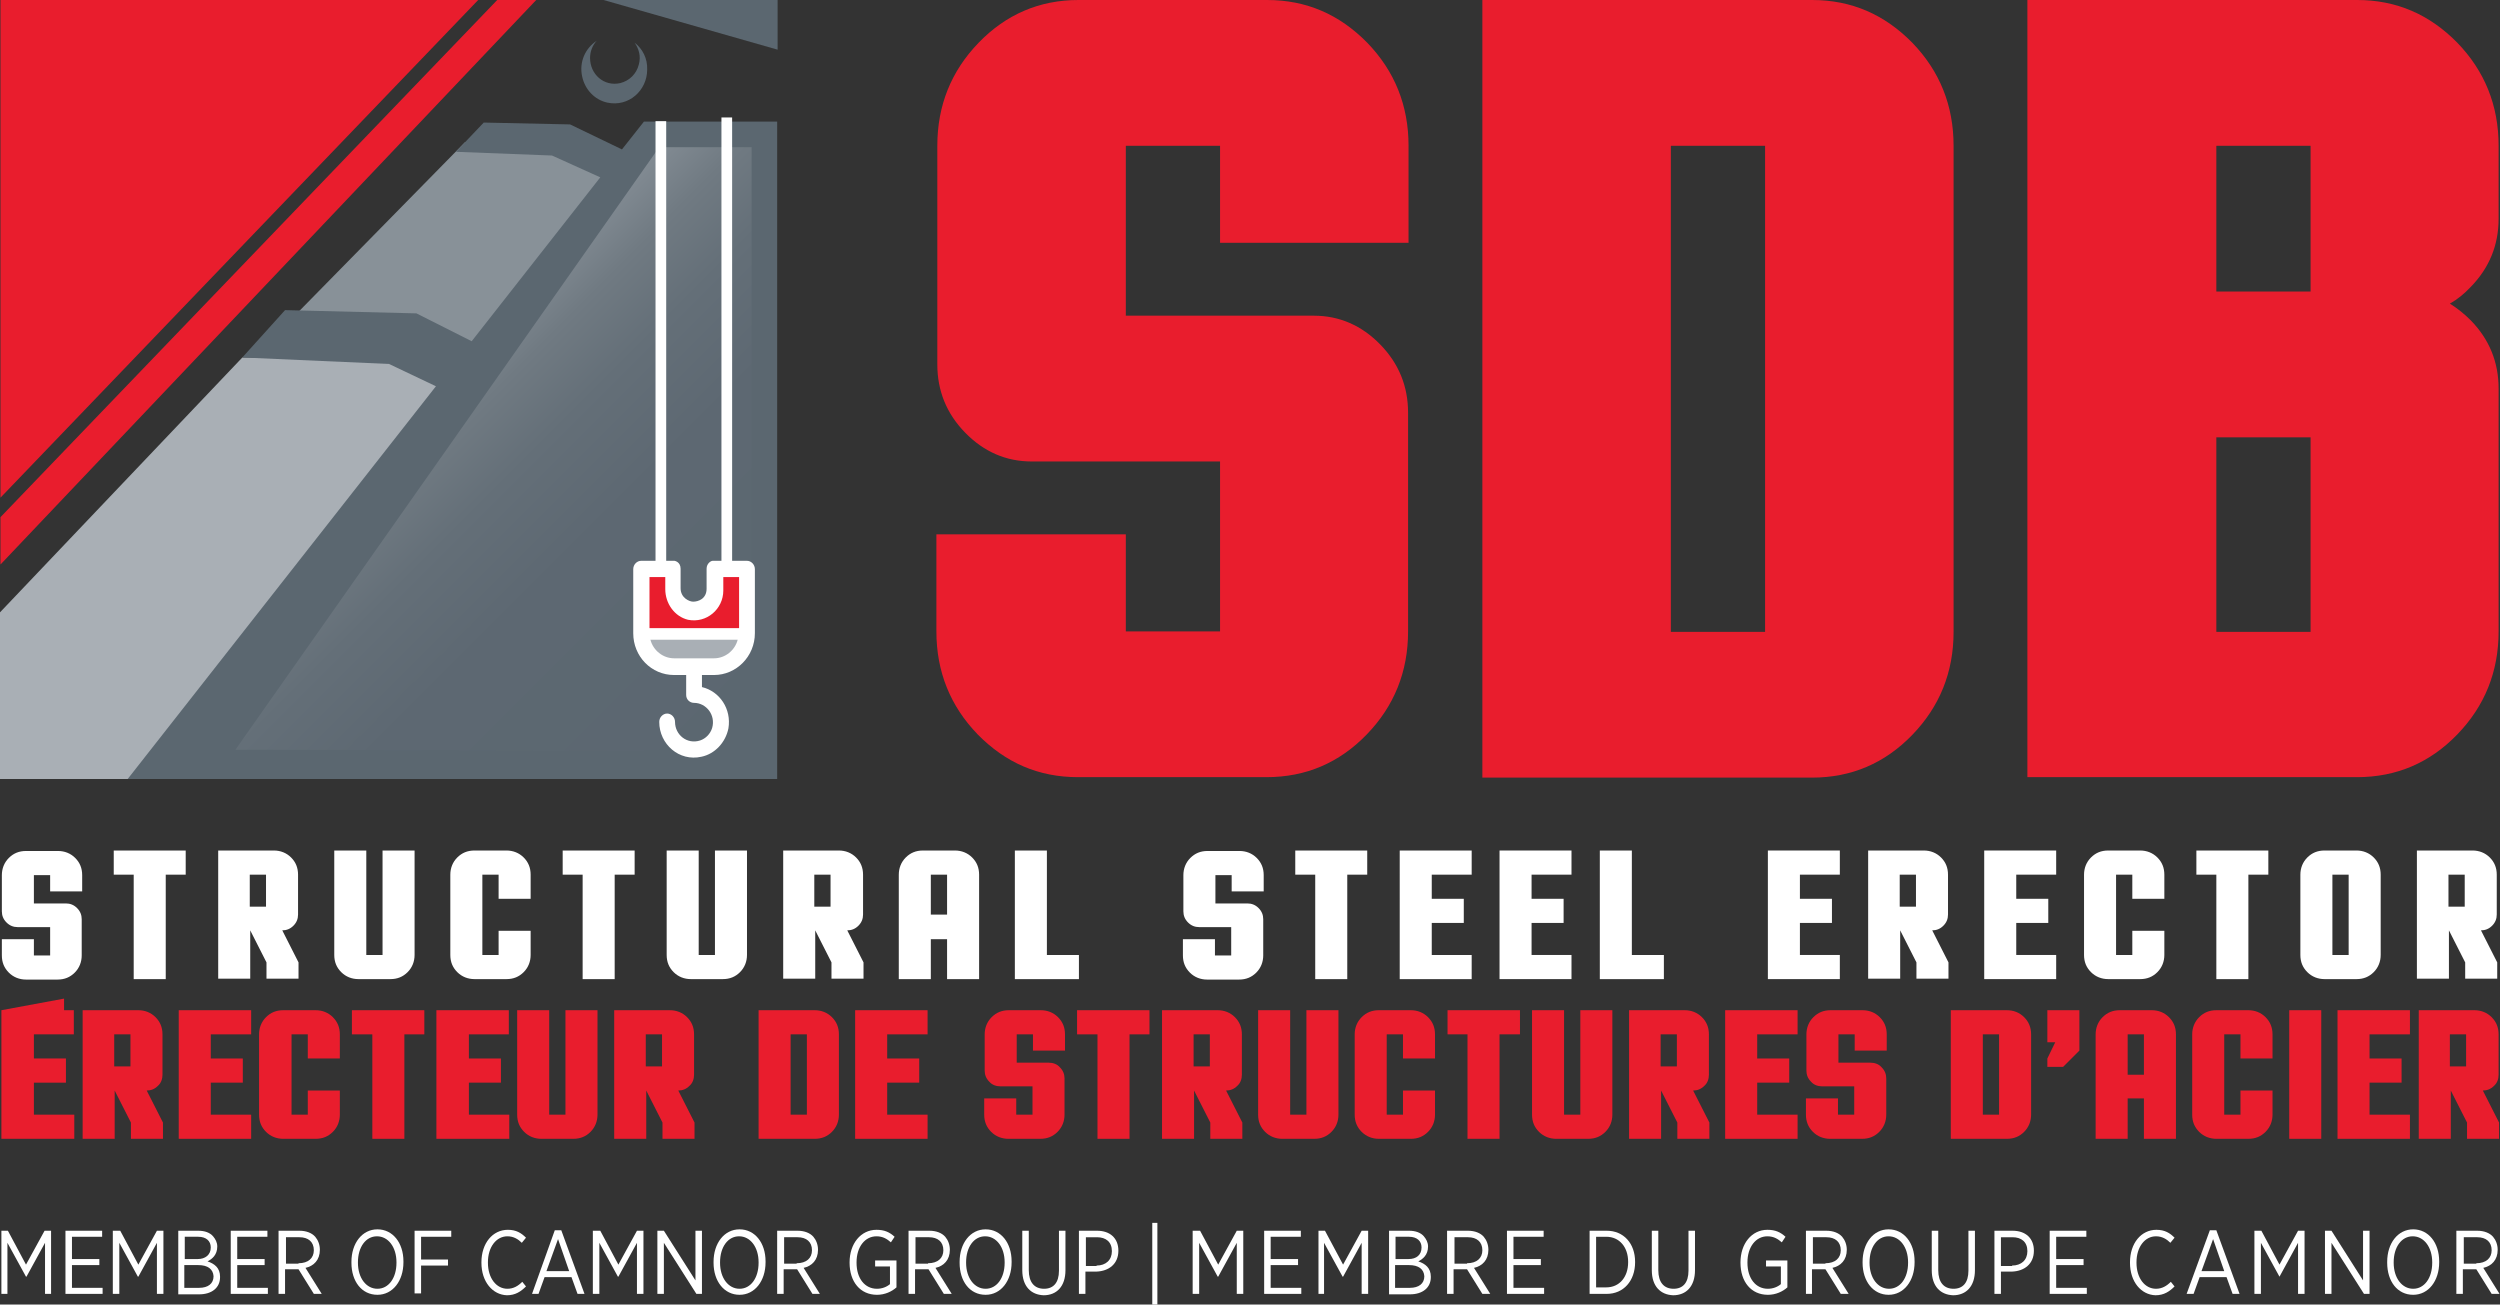 <?xml version="1.0" encoding="utf-8"?>
<!-- Generator: Adobe Illustrator 23.0.3, SVG Export Plug-In . SVG Version: 6.00 Build 0)  -->
<svg version="1.1" id="Layer_1" xmlns="http://www.w3.org/2000/svg" xmlns:xlink="http://www.w3.org/1999/xlink" x="0px" y="0px"
	 viewBox="0 0 538.5 281" style="enable-background:new 0 0 538.5 281;" xml:space="preserve">
<rect x="0" y="0" width="538.5" height="281" fill="#333333" stroke="none"/>
<style type="text/css">
	.st0{fill:#A9AFB5;}
	.st1{fill:#889198;}
	.st2{fill:#5B6770;}
	.st3{fill:#E91D2D;}
	.st4{fill:#FFFFFF;}
	.st5{fill:url(#SVGID_1_);}
</style>
<g>
	<polygon class="st0" points="0,131.9 52.2,77 84.8,77.1 95.1,83 27.8,167.8 0,167.8 	"/>
	<polygon class="st1" points="61.9,69.6 100.2,30.6 120.3,31.1 131.8,39.5 101.7,77.9 92.1,74 	"/>
	<polygon class="st2" points="138.7,26.2 133.8,32.4 134,32.2 122.8,26.8 104.2,26.4 98.2,32.7 118.9,33.5 129.3,38.2 101.6,73.5 
		89.7,67.5 61.4,66.8 52.2,77 83.8,78.4 93.9,83.2 27.5,167.8 167.4,167.8 167.4,26.2 	"/>
	<g>
		<path class="st3" d="M201.9,115.1h40.6v20.9h20.3V99.4h-40.6c-5.5,0-10.3-2.1-14.3-6.2c-4-4.1-6-9-6-14.7V31.4
			c0-8.7,3-16.1,8.9-22.2S223.9,0,232.3,0h40.6c8.5,0,15.6,3.1,21.6,9.2c5.9,6.1,8.9,13.5,8.9,22.2v20.9h-40.6V31.4h-20.3V68H283
			c5.5,0,10.3,2.1,14.3,6.2c4,4.1,6,9,6,14.7v47.1c0,8.7-3,16.1-8.9,22.2c-5.9,6.1-13.1,9.2-21.6,9.2h-40.6
			c-8.5,0-15.6-3.1-21.6-9.2c-5.9-6.1-8.9-13.5-8.9-22.2V115.1z"/>
		<path class="st3" d="M319.3,0h71c8.5,0,15.6,3.1,21.6,9.2c5.9,6.1,8.9,13.5,8.9,22.2v104.7c0,8.7-3,16.1-8.9,22.2
			c-5.9,6.1-13.1,9.2-21.6,9.2h-71V0z M380.2,31.4h-20.3v104.7h20.3V31.4z"/>
		<path class="st3" d="M532.2,69c4,4.1,6,9,6,14.7v52.3c0,8.7-3,16.1-8.9,22.2c-5.9,6.1-13.1,9.2-21.6,9.2h-71V0h71
			c8.5,0,15.6,3.1,21.6,9.2c5.9,6.1,8.9,13.5,8.9,22.2v15.7c0,5.7-2,10.6-6,14.7c-1.4,1.5-2.9,2.7-4.5,3.6
			C529.3,66.4,530.8,67.6,532.2,69z M497.7,31.4h-20.3v31.4h20.3V31.4z M497.7,94.2h-20.3v41.9h20.3V94.2z"/>
	</g>
	<g>
		<g>
			<path class="st4" d="M0.3,265.1h1.4l3.9,7.3l4-7.3h1.4v13.6H9.7v-11l-4,7.3H5.6l-4-7.3v11H0.3V265.1z"/>
			<path class="st4" d="M14.1,265.1H22v1.3h-6.5v4.8h5.9v1.3h-5.9v4.9h6.6v1.3h-8V265.1z"/>
			<path class="st4" d="M24.5,265.1h1.4l3.9,7.3l4-7.3h1.4v13.6h-1.4v-11l-4,7.3h-0.1l-4-7.3v11h-1.4V265.1z"/>
			<path class="st4" d="M38.3,265.1h4.4c1.4,0,2.5,0.4,3.2,1.2c0.5,0.6,0.9,1.3,0.9,2.2v0c0,1.8-1.1,2.7-2.1,3.2
				c1.5,0.5,2.7,1.4,2.7,3.3v0.1c0,2.3-1.8,3.7-4.5,3.7h-4.5V265.1z M45.4,268.7c0-1.4-1-2.3-2.7-2.3h-2.9v4.8h2.8
				C44.2,271.2,45.4,270.3,45.4,268.7L45.4,268.7z M42.7,272.5h-3v4.9h3.2c1.9,0,3.1-0.9,3.1-2.5v0
				C45.9,273.4,44.8,272.5,42.7,272.5z"/>
			<path class="st4" d="M49.7,265.1h7.9v1.3h-6.5v4.8h5.9v1.3h-5.9v4.9h6.6v1.3h-8V265.1z"/>
			<path class="st4" d="M60.1,265.1h4.4c1.5,0,2.7,0.5,3.4,1.3c0.6,0.7,1,1.7,1,2.8v0c0,2.2-1.3,3.5-3.1,3.9l3.5,5.6h-1.7l-3.3-5.3
				h-2.9v5.3h-1.4V265.1z M64.3,272.1c2.1,0,3.3-1.1,3.3-2.8v0c0-1.8-1.2-2.8-3.1-2.8h-2.9v5.7H64.3z"/>
			<path class="st4" d="M75.7,272v-0.2c0-4,2.3-7,5.6-7c3.3,0,5.6,2.9,5.6,6.9v0.2c0,4-2.3,7-5.6,7C77.9,278.9,75.7,276,75.7,272z
				 M85.4,272v-0.1c0-3.3-1.8-5.6-4.2-5.6s-4.1,2.3-4.1,5.6v0.1c0,3.3,1.8,5.6,4.2,5.6S85.4,275.3,85.4,272z"/>
			<path class="st4" d="M89.4,265.1h7.8v1.3h-6.5v4.9h5.8v1.3h-5.8v6h-1.4V265.1z"/>
			<path class="st4" d="M103.7,272v-0.1c0-4.1,2.4-7,5.7-7c1.8,0,2.9,0.7,3.9,1.7l-0.9,1.1c-0.8-0.8-1.8-1.4-3.1-1.4
				c-2.4,0-4.2,2.3-4.2,5.6v0.1c0,3.3,1.8,5.6,4.2,5.6c1.3,0,2.3-0.6,3.2-1.5l0.8,1c-1.1,1.1-2.3,1.9-4.1,1.9
				C106.1,278.9,103.7,276.1,103.7,272z"/>
			<path class="st4" d="M119.5,265h1.4l5,13.7h-1.5l-1.3-3.6h-5.8l-1.3,3.6h-1.4L119.5,265z M122.6,273.8l-2.4-6.9l-2.5,6.9H122.6z"
				/>
			<path class="st4" d="M127.9,265.1h1.4l3.9,7.3l4-7.3h1.4v13.6h-1.4v-11l-4,7.3h-0.1l-4-7.3v11h-1.4V265.1z"/>
			<path class="st4" d="M141.7,265.1h1.3l6.8,10.7v-10.7h1.4v13.6H150l-7-11v11h-1.4V265.1z"/>
			<path class="st4" d="M153.7,272v-0.2c0-4,2.3-7,5.6-7c3.3,0,5.6,2.9,5.6,6.9v0.2c0,4-2.3,7-5.6,7C156,278.9,153.7,276,153.7,272z
				 M163.4,272v-0.1c0-3.3-1.8-5.6-4.2-5.6s-4.1,2.3-4.1,5.6v0.1c0,3.3,1.8,5.6,4.2,5.6S163.4,275.3,163.4,272z"/>
			<path class="st4" d="M167.4,265.1h4.4c1.5,0,2.7,0.5,3.4,1.3c0.6,0.7,1,1.7,1,2.8v0c0,2.2-1.3,3.5-3.1,3.9l3.5,5.6H175l-3.3-5.3
				h-2.9v5.3h-1.4V265.1z M171.6,272.1c2.1,0,3.3-1.1,3.3-2.8v0c0-1.8-1.2-2.8-3.1-2.8h-2.9v5.7H171.6z"/>
			<path class="st4" d="M183,272v-0.1c0-4,2.4-7,5.8-7c1.7,0,2.8,0.5,3.9,1.5l-0.8,1.2c-0.8-0.7-1.7-1.3-3.1-1.3
				c-2.5,0-4.3,2.3-4.3,5.6v0.1c0,3.4,1.8,5.6,4.4,5.6c1.1,0,2.1-0.4,2.8-1v-3.8h-3.2v-1.3h4.6v5.8c-1,0.9-2.5,1.6-4.2,1.6
				C185.3,278.9,183,276.1,183,272z"/>
			<path class="st4" d="M195.8,265.1h4.4c1.5,0,2.7,0.5,3.4,1.3c0.6,0.7,1,1.7,1,2.8v0c0,2.2-1.3,3.5-3.1,3.9l3.5,5.6h-1.7l-3.3-5.3
				h-2.9v5.3h-1.4V265.1z M199.9,272.1c2.1,0,3.3-1.1,3.3-2.8v0c0-1.8-1.2-2.8-3.1-2.8h-2.9v5.7H199.9z"/>
			<path class="st4" d="M206.7,272v-0.2c0-4,2.3-7,5.6-7c3.3,0,5.6,2.9,5.6,6.9v0.2c0,4-2.3,7-5.6,7
				C208.9,278.9,206.7,276,206.7,272z M216.4,272v-0.1c0-3.3-1.8-5.6-4.2-5.6s-4.1,2.3-4.1,5.6v0.1c0,3.3,1.8,5.6,4.2,5.6
				S216.4,275.3,216.4,272z"/>
			<path class="st4" d="M220.2,273.6v-8.5h1.4v8.5c0,2.6,1.2,4,3.3,4c2,0,3.2-1.3,3.2-3.9v-8.6h1.4v8.5c0,3.5-1.9,5.4-4.7,5.4
				C222.1,278.9,220.2,277.1,220.2,273.6z"/>
			<path class="st4" d="M232.4,265.1h3.9c2.8,0,4.6,1.6,4.6,4.3v0c0,2.9-2.1,4.4-4.7,4.5h-2.4v4.8h-1.4V265.1z M236.2,272.6
				c2,0,3.3-1.2,3.3-3.1v0c0-2-1.3-3-3.2-3h-2.4v6.2H236.2z"/>
			<path class="st4" d="M248.2,263.4h1.1V281h-1.1V263.4z"/>
		</g>
		<g>
			<path class="st4" d="M257.1,265.1h1.4l3.9,7.3l4-7.3h1.4v13.6h-1.4v-11l-4,7.3h-0.1l-4-7.3v11h-1.4V265.1z"/>
			<path class="st4" d="M272.3,265.1h7.9v1.3h-6.5v4.8h5.9v1.3h-5.9v4.9h6.6v1.3h-8V265.1z"/>
			<path class="st4" d="M284,265.1h1.4l3.9,7.3l4-7.3h1.4v13.6h-1.4v-11l-4,7.3h-0.1l-4-7.3v11H284V265.1z"/>
			<path class="st4" d="M299.1,265.1h4.4c1.4,0,2.5,0.4,3.2,1.2c0.5,0.6,0.9,1.3,0.9,2.2v0c0,1.8-1.1,2.7-2.1,3.2
				c1.5,0.5,2.7,1.4,2.7,3.3v0.1c0,2.3-1.8,3.7-4.5,3.7h-4.5V265.1z M306.2,268.7c0-1.4-1-2.3-2.7-2.3h-2.9v4.8h2.8
				C305.1,271.2,306.2,270.3,306.2,268.7L306.2,268.7z M303.5,272.5h-3v4.9h3.2c1.9,0,3.1-0.9,3.1-2.5v0
				C306.7,273.4,305.6,272.5,303.5,272.5z"/>
			<path class="st4" d="M311.8,265.1h4.4c1.5,0,2.7,0.5,3.4,1.3c0.6,0.7,1,1.7,1,2.8v0c0,2.2-1.3,3.5-3.1,3.9l3.5,5.6h-1.7l-3.3-5.3
				h-2.9v5.3h-1.4V265.1z M316,272.1c2.1,0,3.3-1.1,3.3-2.8v0c0-1.8-1.2-2.8-3.1-2.8h-2.9v5.7H316z"/>
			<path class="st4" d="M324.6,265.1h7.9v1.3H326v4.8h5.9v1.3H326v4.9h6.6v1.3h-8V265.1z"/>
			<path class="st4" d="M342.4,265.1h3.7c3.6,0,6.1,2.7,6.1,6.7v0.1c0,4-2.5,6.8-6.1,6.8h-3.7V265.1z M343.8,266.4v10.9h2.2
				c2.8,0,4.7-2.2,4.7-5.4v-0.1c0-3.2-1.9-5.4-4.7-5.4H343.8z"/>
			<path class="st4" d="M355.8,273.6v-8.5h1.4v8.5c0,2.6,1.2,4,3.3,4c2,0,3.2-1.3,3.2-3.9v-8.6h1.4v8.5c0,3.5-1.9,5.4-4.7,5.4
				C357.7,278.9,355.8,277.1,355.8,273.6z"/>
			<path class="st4" d="M374.9,272v-0.1c0-4,2.4-7,5.8-7c1.7,0,2.8,0.5,3.9,1.5l-0.8,1.2c-0.8-0.7-1.7-1.3-3.1-1.3
				c-2.5,0-4.3,2.3-4.3,5.6v0.1c0,3.4,1.8,5.6,4.4,5.6c1.1,0,2.1-0.4,2.8-1v-3.8h-3.2v-1.3h4.6v5.8c-1,0.9-2.5,1.6-4.2,1.6
				C377.2,278.9,374.9,276.1,374.9,272z"/>
			<path class="st4" d="M389,265.1h4.4c1.5,0,2.7,0.5,3.4,1.3c0.6,0.7,1,1.7,1,2.8v0c0,2.2-1.3,3.5-3.1,3.9l3.5,5.6h-1.7l-3.3-5.3
				h-2.9v5.3H389V265.1z M393.2,272.1c2.1,0,3.3-1.1,3.3-2.8v0c0-1.8-1.2-2.8-3.1-2.8h-2.9v5.7H393.2z"/>
			<path class="st4" d="M401.2,272v-0.2c0-4,2.3-7,5.6-7c3.3,0,5.6,2.9,5.6,6.9v0.2c0,4-2.3,7-5.6,7
				C403.5,278.9,401.2,276,401.2,272z M411,272v-0.1c0-3.3-1.8-5.6-4.2-5.6s-4.1,2.3-4.1,5.6v0.1c0,3.3,1.8,5.6,4.2,5.6
				S411,275.3,411,272z"/>
			<path class="st4" d="M416.1,273.6v-8.5h1.4v8.5c0,2.6,1.2,4,3.3,4c2,0,3.2-1.3,3.2-3.9v-8.6h1.4v8.5c0,3.5-1.9,5.4-4.7,5.4
				C418,278.9,416.1,277.1,416.1,273.6z"/>
			<path class="st4" d="M429.6,265.1h3.9c2.8,0,4.6,1.6,4.6,4.3v0c0,2.9-2.1,4.4-4.7,4.5H431v4.8h-1.4V265.1z M433.4,272.6
				c2,0,3.3-1.2,3.3-3.1v0c0-2-1.3-3-3.2-3H431v6.2H433.4z"/>
			<path class="st4" d="M441.5,265.1h7.9v1.3h-6.5v4.8h5.9v1.3h-5.9v4.9h6.6v1.3h-8V265.1z"/>
			<path class="st4" d="M458.8,272v-0.1c0-4.1,2.4-7,5.7-7c1.8,0,2.9,0.7,3.9,1.7l-0.9,1.1c-0.8-0.8-1.8-1.4-3.1-1.4
				c-2.4,0-4.2,2.3-4.2,5.6v0.1c0,3.3,1.8,5.6,4.2,5.6c1.3,0,2.3-0.6,3.2-1.5l0.8,1c-1.1,1.1-2.3,1.9-4.1,1.9
				C461.2,278.9,458.8,276.1,458.8,272z"/>
			<path class="st4" d="M476,265h1.4l5,13.7h-1.5l-1.3-3.6h-5.8l-1.3,3.6H471L476,265z M479.1,273.8l-2.4-6.9l-2.5,6.9H479.1z"/>
			<path class="st4" d="M485.7,265.1h1.4l3.9,7.3l4-7.3h1.4v13.6h-1.4v-11l-4,7.3H491l-4-7.3v11h-1.4V265.1z"/>
			<path class="st4" d="M500.9,265.1h1.3l6.8,10.7v-10.7h1.4v13.6h-1.2l-7-11v11h-1.4V265.1z"/>
			<path class="st4" d="M514.2,272v-0.2c0-4,2.3-7,5.6-7c3.3,0,5.6,2.9,5.6,6.9v0.2c0,4-2.3,7-5.6,7
				C516.4,278.9,514.2,276,514.2,272z M523.9,272v-0.1c0-3.3-1.8-5.6-4.2-5.6s-4.1,2.3-4.1,5.6v0.1c0,3.3,1.8,5.6,4.2,5.6
				S523.9,275.3,523.9,272z"/>
			<path class="st4" d="M529.2,265.1h4.4c1.5,0,2.7,0.5,3.4,1.3c0.6,0.7,1,1.7,1,2.8v0c0,2.2-1.3,3.5-3.1,3.9l3.5,5.6h-1.7l-3.3-5.3
				h-2.9v5.3h-1.4V265.1z M533.4,272.1c2.1,0,3.3-1.1,3.3-2.8v0c0-1.8-1.2-2.8-3.1-2.8h-2.9v5.7H533.4z"/>
		</g>
	</g>
	<path class="st3" d="M0.3,217.6l13.5-2.5l0,2.5h2.1v5.2H7.3v5.2h6.9v5.2H7.3v6.9h8.7v5.2H0.3V217.6z"/>
	<path class="st3" d="M17.7,217.6h12.1c1.4,0,2.7,0.5,3.7,1.5c1,1,1.5,2.2,1.5,3.7v8.7c0,0.9-0.3,1.8-1,2.4c-0.7,0.7-1.5,1-2.4,1
		l3.5,6.9v3.5h-6.9v-3.5l-3.5-6.9v10.4h-6.9V217.6z M28.1,222.8h-3.5v6.9h3.5V222.8z"/>
	<path class="st3" d="M38.5,217.6h15.6v5.2h-8.7v5.2h6.9v5.2h-6.9v6.9h8.7v5.2H38.5V217.6z"/>
	<path class="st3" d="M55.8,222.8c0-1.4,0.5-2.7,1.5-3.7c1-1,2.2-1.5,3.7-1.5H68c1.4,0,2.7,0.5,3.7,1.5c1,1,1.5,2.2,1.5,3.7v5.2
		h-6.9v-5.2h-3.5v17.3h3.5v-5.2h6.9v5.2c0,1.4-0.5,2.7-1.5,3.7c-1,1-2.2,1.5-3.7,1.5H61c-1.4,0-2.7-0.5-3.7-1.5
		c-1-1-1.5-2.2-1.5-3.7V222.8z"/>
	<path class="st3" d="M80.1,222.8h-4.3v-5.2h15.6v5.2h-4.3v22.5h-6.9V222.8z"/>
	<path class="st3" d="M94,217.6h15.6v5.2H101v5.2h6.9v5.2H101v6.9h8.7v5.2H94V217.6z"/>
	<path class="st3" d="M111.4,217.6h6.9v22.5h3.5v-22.5h6.9v22.5c0,1.4-0.5,2.7-1.5,3.7c-1,1-2.2,1.5-3.7,1.5h-6.9
		c-1.4,0-2.7-0.5-3.7-1.5c-1-1-1.5-2.2-1.5-3.7V217.6z"/>
	<path class="st3" d="M132.2,217.6h12.1c1.4,0,2.7,0.5,3.7,1.5c1,1,1.5,2.2,1.5,3.7v8.7c0,0.9-0.3,1.8-1,2.4c-0.7,0.7-1.5,1-2.4,1
		l3.5,6.9v3.5h-6.9v-3.5l-3.5-6.9v10.4h-6.9V217.6z M142.6,222.8h-3.5v6.9h3.5V222.8z"/>
	<path class="st3" d="M163.4,217.6h12.1c1.4,0,2.7,0.5,3.7,1.5c1,1,1.5,2.2,1.5,3.7v17.3c0,1.4-0.5,2.7-1.5,3.7
		c-1,1-2.2,1.5-3.7,1.5h-12.1V217.6z M173.8,222.8h-3.5v17.3h3.5V222.8z"/>
	<path class="st3" d="M184.2,217.6h15.6v5.2h-8.7v5.2h6.9v5.2h-6.9v6.9h8.7v5.2h-15.6V217.6z"/>
	<path class="st3" d="M212,236.6h6.9v3.5h3.5V234h-6.9c-0.9,0-1.8-0.3-2.4-1c-0.7-0.7-1-1.5-1-2.4v-7.8c0-1.4,0.5-2.7,1.5-3.7
		c1-1,2.2-1.5,3.7-1.5h6.9c1.4,0,2.7,0.5,3.7,1.5c1,1,1.5,2.2,1.5,3.7v3.5h-6.9v-3.5h-3.5v6.1h6.9c0.9,0,1.8,0.3,2.4,1
		c0.7,0.7,1,1.5,1,2.4v7.8c0,1.4-0.5,2.7-1.5,3.7c-1,1-2.2,1.5-3.7,1.5h-6.9c-1.4,0-2.7-0.5-3.7-1.5c-1-1-1.5-2.2-1.5-3.7V236.6z"/>
	<path class="st3" d="M236.3,222.8h-4.3v-5.2h15.6v5.2h-4.3v22.5h-6.9V222.8z"/>
	<path class="st3" d="M250.2,217.6h12.1c1.4,0,2.7,0.5,3.7,1.5c1,1,1.5,2.2,1.5,3.7v8.7c0,0.9-0.3,1.8-1,2.4c-0.7,0.7-1.5,1-2.4,1
		l3.5,6.9v3.5h-6.9v-3.5l-3.5-6.9v10.4h-6.9V217.6z M260.6,222.8h-3.5v6.9h3.5V222.8z"/>
	<path class="st3" d="M271,217.6h6.9v22.5h3.5v-22.5h6.9v22.5c0,1.4-0.5,2.7-1.5,3.7c-1,1-2.2,1.5-3.7,1.5h-6.9
		c-1.4,0-2.7-0.5-3.7-1.5c-1-1-1.5-2.2-1.5-3.7V217.6z"/>
	<path class="st3" d="M291.8,222.8c0-1.4,0.5-2.7,1.5-3.7c1-1,2.2-1.5,3.7-1.5h6.9c1.4,0,2.7,0.5,3.7,1.5c1,1,1.5,2.2,1.5,3.7v5.2
		h-6.9v-5.2h-3.5v17.3h3.5v-5.2h6.9v5.2c0,1.4-0.5,2.7-1.5,3.7c-1,1-2.2,1.5-3.7,1.5H297c-1.4,0-2.7-0.5-3.7-1.5
		c-1-1-1.5-2.2-1.5-3.7V222.8z"/>
	<path class="st3" d="M316.1,222.8h-4.3v-5.2h15.6v5.2H323v22.5h-6.9V222.8z"/>
	<path class="st3" d="M330,217.6h6.9v22.5h3.5v-22.5h6.9v22.5c0,1.4-0.5,2.7-1.5,3.7c-1,1-2.2,1.5-3.7,1.5h-6.9
		c-1.4,0-2.7-0.5-3.7-1.5c-1-1-1.5-2.2-1.5-3.7V217.6z"/>
	<path class="st3" d="M350.8,217.6h12.1c1.4,0,2.7,0.5,3.7,1.5c1,1,1.5,2.2,1.5,3.7v8.7c0,0.9-0.3,1.8-1,2.4c-0.7,0.7-1.5,1-2.4,1
		l3.5,6.9v3.5h-6.9v-3.5l-3.5-6.9v10.4h-6.9V217.6z M361.2,222.8h-3.5v6.9h3.5V222.8z"/>
	<path class="st3" d="M371.6,217.6h15.6v5.2h-8.7v5.2h6.9v5.2h-6.9v6.9h8.7v5.2h-15.6V217.6z"/>
	<path class="st3" d="M389,236.6h6.9v3.5h3.5V234h-6.9c-0.9,0-1.8-0.3-2.4-1c-0.7-0.7-1-1.5-1-2.4v-7.8c0-1.4,0.5-2.7,1.5-3.7
		c1-1,2.2-1.5,3.7-1.5h6.9c1.4,0,2.7,0.5,3.7,1.5c1,1,1.5,2.2,1.5,3.7v3.5h-6.9v-3.5h-3.5v6.1h6.9c0.9,0,1.8,0.3,2.4,1
		c0.7,0.7,1,1.5,1,2.4v7.8c0,1.4-0.5,2.7-1.5,3.7c-1,1-2.2,1.5-3.7,1.5h-6.9c-1.4,0-2.7-0.5-3.7-1.5c-1-1-1.5-2.2-1.5-3.7V236.6z"/>
	<path class="st3" d="M420.2,217.6h12.1c1.4,0,2.7,0.5,3.7,1.5c1,1,1.5,2.2,1.5,3.7v17.3c0,1.4-0.5,2.7-1.5,3.7
		c-1,1-2.2,1.5-3.7,1.5h-12.1V217.6z M430.6,222.8h-3.5v17.3h3.5V222.8z"/>
	<path class="st3" d="M441,228l1.7-3.5H441v-6.9h6.9v8.7l-3.5,3.5H441V228z"/>
	<path class="st3" d="M451.4,222.8c0-1.4,0.5-2.7,1.5-3.7c1-1,2.2-1.5,3.7-1.5h6.9c1.4,0,2.7,0.5,3.7,1.5c1,1,1.5,2.2,1.5,3.7v22.5
		h-6.9v-8.7h-3.5v8.7h-6.9V222.8z M461.8,222.8h-3.5v8.7h3.5V222.8z"/>
	<path class="st3" d="M472.2,222.8c0-1.4,0.5-2.7,1.5-3.7s2.2-1.5,3.7-1.5h6.9c1.4,0,2.7,0.5,3.7,1.5s1.5,2.2,1.5,3.7v5.2h-6.9v-5.2
		h-3.5v17.3h3.5v-5.2h6.9v5.2c0,1.4-0.5,2.7-1.5,3.7s-2.2,1.5-3.7,1.5h-6.9c-1.4,0-2.7-0.5-3.7-1.5s-1.5-2.2-1.5-3.7V222.8z"/>
	<path class="st3" d="M493.1,217.6h6.9v27.7h-6.9V217.6z"/>
	<path class="st3" d="M503.5,217.6h15.6v5.2h-8.7v5.2h6.9v5.2h-6.9v6.9h8.7v5.2h-15.6V217.6z"/>
	<path class="st3" d="M520.8,217.6H533c1.4,0,2.7,0.5,3.7,1.5s1.5,2.2,1.5,3.7v8.7c0,0.9-0.3,1.8-1,2.4c-0.7,0.7-1.5,1-2.4,1
		l3.5,6.9v3.5h-6.9v-3.5l-3.5-6.9v10.4h-6.9V217.6z M531.2,222.8h-3.5v6.9h3.5V222.8z"/>
	<polygon class="st2" points="130,0 167.5,0 167.5,10.7 	"/>
	<g>
		<path class="st2" d="M136.7,9.2c0.9,1.3,1.4,2.9,0.9,4.7c-0.5,2-2,3.5-4,4c-3.5,0.8-6.5-1.9-6.5-5.4c0-1.4,0.5-2.7,1.4-3.7
			c-2.4,1.6-3.8,4.5-3.1,7.7c0.6,2.8,2.7,5,5.4,5.6c4.6,1,8.6-2.6,8.6-7.1C139.5,12.6,138.4,10.5,136.7,9.2z"/>
	</g>
	
		<linearGradient id="SVGID_1_" gradientUnits="userSpaceOnUse" x1="631.841" y1="73.879" x2="555.931" y2="-0.136" gradientTransform="matrix(-1 -1.263738e-02 1.263738e-02 -1 722.57 163.874)">
		<stop  offset="1.248265e-07" style="stop-color:#828B93"/>
		<stop  offset="0.116" style="stop-color:#707A82"/>
		<stop  offset="0.259" style="stop-color:#646F78"/>
		<stop  offset="0.459" style="stop-color:#5D6872"/>
		<stop  offset="1" style="stop-color:#5B6770"/>
	</linearGradient>
	<path class="st5" d="M161.9,31.7v130l-111.2-0.2L142,31.7C150.1,31.7,153.3,31.7,161.9,31.7z"/>
	<rect x="141.2" y="26.1" class="st4" width="2.3" height="96"/>
	<rect x="155.4" y="25.3" class="st4" width="2.3" height="95.9"/>
	<g>
		<polygon class="st3" points="0.1,0 0.1,107.2 103,0 		"/>
		<polygon class="st3" points="115.5,0 107.1,0 0.1,111.4 0.1,121.6 		"/>
	</g>
	<g>
		<path class="st4" d="M153.5,120.8c-0.4,0-1.3,0.6-1.3,1.7v4.3c0,2.2-1.8,2.8-2.9,2.8c-0.8,0-2.7-0.8-2.7-2.9v-4.2
			c0-1.5-1.3-1.7-1.3-1.7h-7.2c-0.9,0-1.7,0.8-1.7,1.8v13.8c0,5,3.9,9,8.8,9h2.6v4.3c0,1,0.8,1.7,1.7,1.7c2.6,0,4.7,2.6,3.9,5.4
			c-0.4,1.3-1.4,2.3-2.6,2.7c-2.8,0.9-5.4-1.2-5.4-4c0-1-0.8-1.8-1.7-1.8c-0.9,0-1.7,0.8-1.7,1.8c0,4.8,4.3,8.6,9.1,7.5
			c2.9-0.6,5.2-3.1,5.8-6.1c0.7-4.2-1.9-8-5.7-8.9v-2.6h2.6c4.8,0,8.8-4,8.8-9v-13.8c0-1-0.8-1.8-1.7-1.8
			C160.8,120.8,154,120.8,153.5,120.8z"/>
		<path class="st0" d="M153.8,141.8h-8.6c-2.4,0-4.5-1.7-5.1-4h18.8C158.3,140.1,156.2,141.8,153.8,141.8z"/>
		<path class="st3" d="M159.1,135.3h-19.2v-11h3.4v2.6c0,3.1,2,5.9,4.9,6.6c4,0.8,7.6-2.3,7.6-6.3v-2.9h3.4V135.3z"/>
	</g>
	<g>
		<path class="st4" d="M0.4,202.3h6.9v3.5h3.5v-6.1H3.8c-0.9,0-1.7-0.3-2.4-1c-0.7-0.7-1-1.5-1-2.4v-7.8c0-1.4,0.5-2.7,1.5-3.7
			s2.2-1.5,3.7-1.5h6.9c1.4,0,2.7,0.5,3.7,1.5s1.5,2.2,1.5,3.7v3.5h-6.9v-3.5H7.3v6.1h6.9c0.9,0,1.7,0.3,2.4,1c0.7,0.7,1,1.5,1,2.4
			v7.8c0,1.4-0.5,2.7-1.5,3.7s-2.2,1.5-3.7,1.5H5.6c-1.4,0-2.7-0.5-3.7-1.5s-1.5-2.2-1.5-3.7V202.3z"/>
		<path class="st4" d="M28.8,188.4h-4.3v-5.2h15.5v5.2h-4.3v22.5h-6.9V188.4z"/>
		<path class="st4" d="M47,183.2H59c1.4,0,2.7,0.5,3.7,1.5s1.5,2.2,1.5,3.7v8.6c0,0.9-0.3,1.7-1,2.4s-1.5,1-2.4,1l3.5,6.9v3.5h-6.9
			v-3.5l-3.5-6.9v10.4H47V183.2z M57.3,188.4h-3.5v6.9h3.5V188.4z"/>
		<path class="st4" d="M72,183.2h6.9v22.5h3.5v-22.5h6.9v22.5c0,1.4-0.5,2.7-1.5,3.7s-2.2,1.5-3.7,1.5h-6.9c-1.4,0-2.7-0.5-3.7-1.5
			s-1.5-2.2-1.5-3.7V183.2z"/>
		<path class="st4" d="M97,188.4c0-1.4,0.5-2.7,1.5-3.7s2.2-1.5,3.7-1.5h6.9c1.4,0,2.7,0.5,3.7,1.5s1.5,2.2,1.5,3.7v5.2h-6.9v-5.2
			h-3.5v17.3h3.5v-5.2h6.9v5.2c0,1.4-0.5,2.7-1.5,3.7s-2.2,1.5-3.7,1.5h-6.9c-1.4,0-2.7-0.5-3.7-1.5s-1.5-2.2-1.5-3.7V188.4z"/>
		<path class="st4" d="M125.5,188.4h-4.3v-5.2h15.5v5.2h-4.3v22.5h-6.9V188.4z"/>
		<path class="st4" d="M143.6,183.2h6.9v22.5h3.5v-22.5h6.9v22.5c0,1.4-0.5,2.7-1.5,3.7s-2.2,1.5-3.7,1.5h-6.9
			c-1.4,0-2.7-0.5-3.7-1.5s-1.5-2.2-1.5-3.7V183.2z"/>
		<path class="st4" d="M168.6,183.2h12.1c1.4,0,2.7,0.5,3.7,1.5s1.5,2.2,1.5,3.7v8.6c0,0.9-0.3,1.7-1,2.4s-1.5,1-2.4,1l3.5,6.9v3.5
			h-6.9v-3.5l-3.5-6.9v10.4h-6.9V183.2z M178.9,188.4h-3.5v6.9h3.5V188.4z"/>
		<path class="st4" d="M193.6,188.4c0-1.4,0.5-2.7,1.5-3.7s2.2-1.5,3.7-1.5h6.9c1.4,0,2.7,0.5,3.7,1.5s1.5,2.2,1.5,3.7v22.5H204
			v-8.6h-3.5v8.6h-6.9V188.4z M204,188.4h-3.5v8.6h3.5V188.4z"/>
		<path class="st4" d="M218.6,183.2h6.9v22.5h6.9v5.2h-13.8V183.2z"/>
		<path class="st4" d="M254.8,202.3h6.9v3.5h3.5v-6.1h-6.9c-0.9,0-1.7-0.3-2.4-1c-0.7-0.7-1-1.5-1-2.4v-7.8c0-1.4,0.5-2.7,1.5-3.7
			c1-1,2.2-1.5,3.7-1.5h6.9c1.4,0,2.7,0.5,3.7,1.5c1,1,1.5,2.2,1.5,3.7v3.5h-6.9v-3.5h-3.5v6.1h6.9c0.9,0,1.7,0.3,2.4,1
			c0.7,0.7,1,1.5,1,2.4v7.8c0,1.4-0.5,2.7-1.5,3.7c-1,1-2.2,1.5-3.7,1.5H260c-1.4,0-2.7-0.5-3.7-1.5c-1-1-1.5-2.2-1.5-3.7V202.3z"/>
		<path class="st4" d="M283.3,188.4H279v-5.2h15.5v5.2h-4.3v22.5h-6.9V188.4z"/>
		<path class="st4" d="M301.4,183.2H317v5.2h-8.6v5.2h6.9v5.2h-6.9v6.9h8.6v5.2h-15.5V183.2z"/>
		<path class="st4" d="M323,183.2h15.5v5.2h-8.6v5.2h6.9v5.2h-6.9v6.9h8.6v5.2H323V183.2z"/>
		<path class="st4" d="M344.6,183.2h6.9v22.5h6.9v5.2h-13.8V183.2z"/>
		<path class="st4" d="M380.8,183.2h15.5v5.2h-8.6v5.2h6.9v5.2h-6.9v6.9h8.6v5.2h-15.5V183.2z"/>
		<path class="st4" d="M402.3,183.2h12.1c1.4,0,2.7,0.5,3.7,1.5s1.5,2.2,1.5,3.7v8.6c0,0.9-0.3,1.7-1,2.4s-1.5,1-2.4,1l3.5,6.9v3.5
			h-6.9v-3.5l-3.5-6.9v10.4h-6.9V183.2z M412.7,188.4h-3.5v6.9h3.5V188.4z"/>
		<path class="st4" d="M427.4,183.2h15.5v5.2h-8.6v5.2h6.9v5.2h-6.9v6.9h8.6v5.2h-15.5V183.2z"/>
		<path class="st4" d="M448.9,188.4c0-1.4,0.5-2.7,1.5-3.7s2.2-1.5,3.7-1.5h6.9c1.4,0,2.7,0.5,3.7,1.5s1.5,2.2,1.5,3.7v5.2h-6.9
			v-5.2h-3.5v17.3h3.5v-5.2h6.9v5.2c0,1.4-0.5,2.7-1.5,3.7s-2.2,1.5-3.7,1.5h-6.9c-1.4,0-2.7-0.5-3.7-1.5s-1.5-2.2-1.5-3.7V188.4z"
			/>
		<path class="st4" d="M477.4,188.4h-4.3v-5.2h15.5v5.2h-4.3v22.5h-6.9V188.4z"/>
		<path class="st4" d="M495.5,188.4c0-1.4,0.5-2.7,1.5-3.7s2.2-1.5,3.7-1.5h6.9c1.4,0,2.7,0.5,3.7,1.5c1,1,1.5,2.2,1.5,3.7v17.3
			c0,1.4-0.5,2.7-1.5,3.7c-1,1-2.2,1.5-3.7,1.5h-6.9c-1.4,0-2.7-0.5-3.7-1.5s-1.5-2.2-1.5-3.7V188.4z M505.9,188.4h-3.5v17.3h3.5
			V188.4z"/>
		<path class="st4" d="M520.5,183.2h12.1c1.4,0,2.7,0.5,3.7,1.5s1.5,2.2,1.5,3.7v8.6c0,0.9-0.3,1.7-1,2.4s-1.5,1-2.4,1l3.5,6.9v3.5
			h-6.9v-3.5l-3.5-6.9v10.4h-6.9V183.2z M530.9,188.4h-3.5v6.9h3.5V188.4z"/>
	</g>
</g>
</svg>

